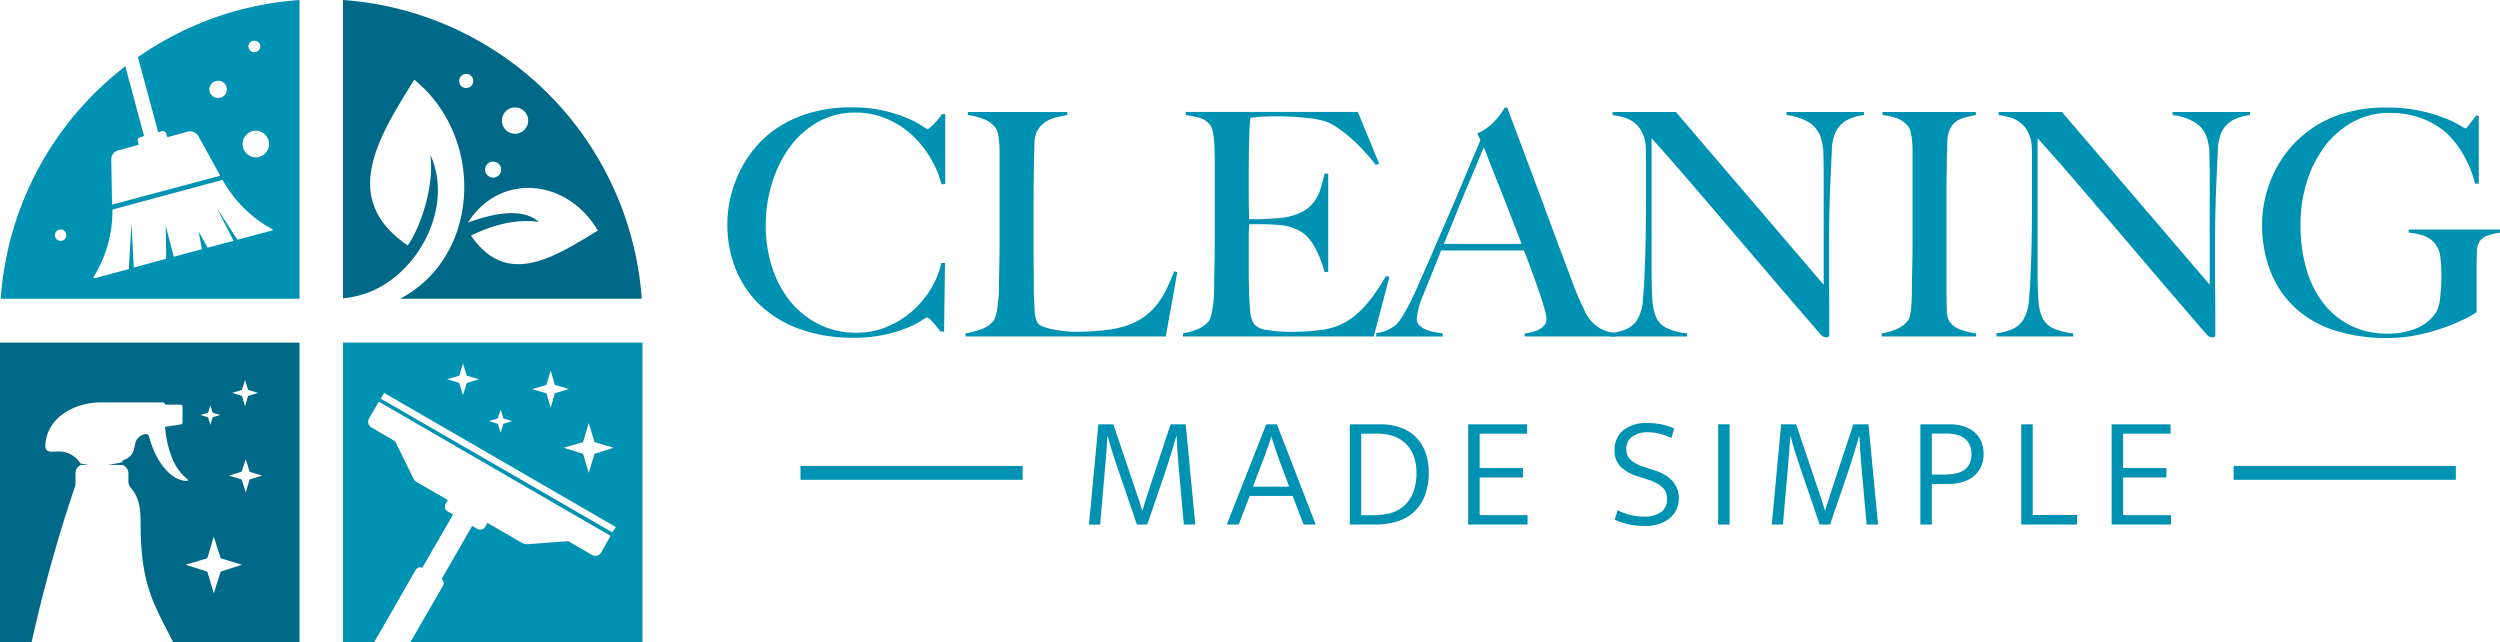 <svg xmlns="http://www.w3.org/2000/svg" xmlns:xlink="http://www.w3.org/1999/xlink" width="483.953" height="124.302" viewBox="0 0 483.953 124.302"><defs><clipPath id="clip-path"><rect id="Rectangle_79" data-name="Rectangle 79" width="483.953" height="124.302" fill="none"></rect></clipPath></defs><g id="Group_141" data-name="Group 141" transform="translate(0 0)"><g id="Group_140" data-name="Group 140" transform="translate(0 0)" clip-path="url(#clip-path)"><path id="Path_43" data-name="Path 43" d="M94.372,57.835A62.441,62.441,0,0,0,36.535,0V57.762a19.933,19.933,0,0,0,5.017-1.179C51.436,52.745,58,39.69,53.428,29.952c.885,5.826-1.844,14.014-4.354,17.558-13.5-9.15-5.312-21.394,1.256-32.09C64.124,26.631,63.165,49.647,47.6,57.835ZM61.322,45.591c7.007,10.329,16.377,3.983,24.565-.958-5.977-10.107-18.959-11.289-25.156-1.55,6.491-2.361,11.067-2.435,13.722-.147-4.87-.591-9.075.736-13.131,2.655M69.879,20.8a2.546,2.546,0,1,1-2.582,2.51,2.553,2.553,0,0,1,2.582-2.51m-9.519-6.491a1.365,1.365,0,1,1,0,2.729,1.323,1.323,0,0,1-1.327-1.328,1.341,1.341,0,0,1,1.327-1.4M65.525,31.28a1.551,1.551,0,1,1-1.474,1.548,1.558,1.558,0,0,1,1.474-1.548" transform="translate(29.857 -0.001)" fill="#006987" fill-rule="evenodd"></path><path id="Path_44" data-name="Path 44" d="M.081,57.835a62.081,62.081,0,0,1,24.12-45l3.618,13.5-.738.222a.59.59,0,0,0-.445.81l.147.663-3.762,1.034a1.794,1.794,0,0,0-1.55,1.7l.151,8.854,10.473-2.8,10.476-2.8-4.278-7.747a1.887,1.887,0,0,0-2.213-.736l-3.763,1.032L32.1,25.9a.676.676,0,0,0-.81-.516l-.736.22L26.636,11.065A62.226,62.226,0,0,1,57.916,0V57.835Zm35.336-8.63-1.844.516-1.55-5.975.073,6.346-6.269,1.7-.442-8.557-.516,8.852L18.3,53.854c-.222,0-.369-.075-.222-.294A24.27,24.27,0,0,0,21.7,40.575L32.317,37.7l10.7-2.877A24.3,24.3,0,0,0,52.6,44.339c.222.071.149.218,0,.294L45.891,46.4l-3.983-6.122,3.246,6.344-5.017,1.33L38.368,44.78l.663,3.467ZM49.433,25.3a2.582,2.582,0,0,1,0,5.165,2.583,2.583,0,0,1,0-5.165m-7.3-9.662a1.66,1.66,0,1,1,0,3.318,1.659,1.659,0,0,1,0-3.318m7.082-7.747A1.086,1.086,0,0,1,50.318,9a1.134,1.134,0,0,1-1.107,1.1A1.151,1.151,0,0,1,48.03,9a1.105,1.105,0,0,1,1.181-1.109M11.662,44.409a1.087,1.087,0,0,1,1.1,1.109,1.043,1.043,0,0,1-1.1,1.1,1.085,1.085,0,0,1-1.1-1.1,1.135,1.135,0,0,1,1.1-1.109" transform="translate(0.066 -0.001)" fill="#0092b2" fill-rule="evenodd"></path><path id="Path_45" data-name="Path 45" d="M94.518,94.476V36.5H36.536v57.98h6.048l8.041-14.014a.964.964,0,0,1,1.254-.369l5.975-10.329-1.032-.589a1.031,1.031,0,0,1-.442-1.4l.442-.81-5.753-3.322c-.591-.369-.738-.442-.959-.958L46.64,55.6l-4.572-2.655a1.315,1.315,0,0,1-.442-1.843l1.843-3.175L88.323,73.9l-1.772,3.173a1.338,1.338,0,0,1-1.844.514l-4.572-2.655-7.821.589a2.278,2.278,0,0,1-1.328-.365l-6.491-3.763-.442.81a1.151,1.151,0,0,1-1.477.371l-1.032-.592-5.9,10.255a1.025,1.025,0,0,1,.294,1.256L49.591,94.476ZM89.356,72.2a12.039,12.039,0,0,0-.663,1.034l-44.855-25.9c.22-.367.443-.736.665-1.1ZM84.116,52.061l1.107,3.691,3.689,1.1-3.689,1.179-1.107,3.687-1.1-3.687-3.763-1.179,3.763-1.1ZM59.773,40.552l.736,2.362,2.361.663-2.361.736-.736,2.361-.738-2.361-2.361-.736,2.361-.663Zm16.966,1.327.814,2.806,2.729.81-2.729.812-.814,2.8-.81-2.8-2.8-.812,2.8-.81Zm-9.662,7.6.516,1.7,1.7.516-1.7.516-.516,1.7-.589-1.7-1.7-.516,1.7-.516Z" transform="translate(29.858 29.825)" fill="#0092b2" fill-rule="evenodd"></path><path id="Path_46" data-name="Path 46" d="M0,94.476V36.5H57.982v57.98H33.492c-3.173-6.638-6.271-10.325-6.271-22.721,0-3.465-.3-5.09-1.77-7.007-.663-.81-.591-.74-.591-2.949a1.757,1.757,0,0,0-1.181-1.625H20.949l2.729-.516v-.147c0-.147.073-.222.147-.222,2.435-.959,1.992-2.361,2.508-3.763A2.479,2.479,0,0,1,28.18,54.2c.294-.073.516.147.663.442,1.181,4.576,3.985,8.485,7.231,8.632.442,0,.442-.222-.075-.591-2.655-2.213-3.691-6.122-4.058-9.886l3.024-.442c.22-.075.369-.147.369-.369V48.815a.34.34,0,0,0-.369-.3H32.014c-.294-.443-.294-.443-.663-.443h-11.8c-5.237,0-10.327,2.953-10.771,8.041-.147,1.7.885,1.476,2.141,1.476a4.957,4.957,0,0,1,4.645,2.288l1.477.294H15.71a1.76,1.76,0,0,0-1.1,1.625v2.286A288.55,288.55,0,0,0,6.122,94.476ZM41.384,74.044l1.328,4.2L46.844,79.5l-4.132,1.327-1.328,4.207L40.13,80.829,35.925,79.5l4.205-1.256Zm6.05-30.32.589,1.919,1.919.591-1.919.589-.589,1.993-.589-1.993-1.919-.589,1.919-.591ZM47.58,59.07l.738,2.435,2.433.736-2.433.738-.738,2.508-.81-2.508-2.435-.738L46.77,61.5ZM40.719,48.593l.445,1.474,1.474.442-1.474.445-.445,1.474-.442-1.474L38.8,50.509l1.474-.442Z" transform="translate(0 29.825)" fill="#006987" fill-rule="evenodd"></path><path id="Path_47" data-name="Path 47" d="M118.95,26.34a20.446,20.446,0,0,0-2.353-5.434,19.354,19.354,0,0,0-3.713-4.407,16.991,16.991,0,0,0-4.83-2.957,15.079,15.079,0,0,0-5.7-1.089,14.633,14.633,0,0,0-7.425,1.874,17.125,17.125,0,0,0-5.463,4.948,23.58,23.58,0,0,0-3.38,6.973,27.478,27.478,0,0,0-1.178,8A26.179,26.179,0,0,0,86.144,42.4a20.22,20.22,0,0,0,3.531,6.611,16.81,16.81,0,0,0,5.553,4.436,15.97,15.97,0,0,0,7.243,1.63,15.1,15.1,0,0,0,5.884-1.147,17.821,17.821,0,0,0,4.89-3.018,18.278,18.278,0,0,0,3.622-4.316,16.082,16.082,0,0,0,2.023-5.041h.723l-.18,13.28h-.725a18.143,18.143,0,0,0-1.508-1.874c-.523-.562-.887-.843-1.087-.843a5.338,5.338,0,0,0-1.087.632,17.521,17.521,0,0,1-2.777,1.39,26.519,26.519,0,0,1-4.407,1.327,27.914,27.914,0,0,1-5.975.574,30.28,30.28,0,0,1-10.14-1.6,21.948,21.948,0,0,1-7.7-4.527,19.68,19.68,0,0,1-4.861-7,23.16,23.16,0,0,1-1.688-8.963,22.877,22.877,0,0,1,.151-2.475,21.393,21.393,0,0,1,.543-2.958,24.884,24.884,0,0,1,1.087-3.289,22.591,22.591,0,0,1,1.779-3.469,21.661,21.661,0,0,1,3.14-3.925,19.954,19.954,0,0,1,4.4-3.289,24.386,24.386,0,0,1,5.735-2.262,28.055,28.055,0,0,1,7.182-.847,26.94,26.94,0,0,1,6.338.663,28.713,28.713,0,0,1,4.527,1.45,17.059,17.059,0,0,1,2.777,1.448,5.21,5.21,0,0,0,1.087.663,1.049,1.049,0,0,0,.452-.271,9.674,9.674,0,0,0,.725-.665c.262-.26.532-.562.816-.9s.542-.692.783-1.056h.663V26.28Z" transform="translate(63.321 9.34)" fill="#0092b2"></path><path id="Path_48" data-name="Path 48" d="M141.611,55.389H102.859v-.6A15.788,15.788,0,0,0,105.847,54a5.539,5.539,0,0,0,2.324-1.51,3.005,3.005,0,0,0,.512-1.056,9.937,9.937,0,0,0,.333-1.6c.08-.6.151-1.236.213-1.9s.089-1.316.089-1.961q0-.842.031-2.293t.06-3.169q.03-1.72.031-3.531V19.655q0-1.085-.091-2.021a11.444,11.444,0,0,0-.271-1.661,2.777,2.777,0,0,0-.545-1.147,5.328,5.328,0,0,0-2.262-1.568,12.175,12.175,0,0,0-2.988-.725v-.605h19.255v.605q-.785.12-1.872.362a7.49,7.49,0,0,0-2.052.785,5,5,0,0,0-1.661,1.539,4.819,4.819,0,0,0-.754,2.626q-.06,2.113-.091,3.863t-.06,3.438c-.022,1.128-.029,2.3-.029,3.5V39.635c0,1.045.007,2.123.029,3.227s.031,2.344.031,3.713c.038,1.288.091,2.515.151,3.684a5.412,5.412,0,0,0,.632,2.593,2.492,2.492,0,0,0,.967.607,9.717,9.717,0,0,0,1.75.512q1.025.21,2.233.362a19.237,19.237,0,0,0,2.415.151q.482,0,1.539-.031c.7-.018,1.479-.06,2.324-.12s1.708-.151,2.6-.271a16.447,16.447,0,0,0,2.353-.483,13.547,13.547,0,0,0,4.014-1.752,12.52,12.52,0,0,0,2.746-2.5,15.2,15.2,0,0,0,1.932-3.078q.785-1.66,1.51-3.471l.6.18Z" transform="translate(84.059 9.747)" fill="#0092b2"></path><path id="Path_49" data-name="Path 49" d="M162.952,55.389H126.01v-.6A12.187,12.187,0,0,0,128.818,54a5.735,5.735,0,0,0,2.143-1.51,2.7,2.7,0,0,0,.482-1.056c.122-.462.234-1,.333-1.6a17.408,17.408,0,0,0,.211-1.9c.04-.663.064-1.316.064-1.961,0-.562.007-1.327.027-2.293s.04-2.023.062-3.169.029-2.324.029-3.531V21.708c0-.727-.009-1.47-.029-2.235s-.062-1.488-.12-2.172a11.4,11.4,0,0,0-.3-1.843,2.56,2.56,0,0,0-.576-1.176,4.117,4.117,0,0,0-1.93-1.238,25.084,25.084,0,0,0-2.655-.512v-.605h33.319l4.105,9.962-.607.3q-4.887-6.095-9.172-8.21a14.756,14.756,0,0,0-3.8-.845,53.365,53.365,0,0,0-6.76-.362c-.845,0-1.723.029-2.628.091a16.886,16.886,0,0,0-1.959.211c-.082.643-.151,1.974-.214,3.983s-.087,4.347-.087,7v3.863q0,1.57.029,2.566t.031,1.539v.663h1.207c.6,0,1.3-.02,2.083-.06s1.57-.091,2.353-.151a13.651,13.651,0,0,0,1.963-.273,10.418,10.418,0,0,0,3.017-1.147,6.625,6.625,0,0,0,1.963-1.752,8.535,8.535,0,0,0,1.208-2.382,28.39,28.39,0,0,0,.812-3.049h.723V42.894h-.723a20.567,20.567,0,0,0-1.477-3.983,10.632,10.632,0,0,0-2.084-3.078,7.977,7.977,0,0,0-2.321-1.388,10.4,10.4,0,0,0-3.169-.665c-.607-.038-1.108-.069-1.512-.089s-.8-.031-1.207-.031h-2.777a18.776,18.776,0,0,0-.118,2.475v7.243q0,.965.029,1.841t.031,1.479q.057,1.933.211,3.653a5.757,5.757,0,0,0,.694,2.564,3.791,3.791,0,0,0,2.6,1.208,25.713,25.713,0,0,0,4.465.362c.687,0,1.559-.02,2.628-.06s2.182-.14,3.349-.3a13.272,13.272,0,0,0,3.56-.936,12.526,12.526,0,0,0,3.142-1.963,19.935,19.935,0,0,0,2.926-3.109,40.6,40.6,0,0,0,2.926-4.436l.665.18Z" transform="translate(102.979 9.747)" fill="#0092b2"></path><path id="Path_50" data-name="Path 50" d="M175.337,55.77v-.6a7.043,7.043,0,0,0,.874-.122,7.218,7.218,0,0,0,1.448-.422,4.152,4.152,0,0,0,1.328-.845,1.834,1.834,0,0,0,.574-1.388,8,8,0,0,0-.333-1.781q-.333-1.238-.936-3.018t-1.388-3.954q-.785-2.172-1.69-4.527H159.16q-.908,2.3-1.752,4.376t-1.69,4.2a15.261,15.261,0,0,0-1.267,4.587,1.815,1.815,0,0,0,.483,1.3,3.745,3.745,0,0,0,1.236.845,6.93,6.93,0,0,0,1.63.482q.875.153,1.661.273v.6H146.605v-.663a6.737,6.737,0,0,0,2.686-.845,5.975,5.975,0,0,0,1.3-.907,12.956,12.956,0,0,0,1.388-1.992,43.561,43.561,0,0,0,2.353-4.648q1.268-2.838,2.839-6.457T160.4,32.8q1.66-3.833,3.291-7.727t3.078-7.273l-.6-1.328a9.816,9.816,0,0,0,1.961-1.147,11.5,11.5,0,0,0,1.539-1.388,12.382,12.382,0,0,0,1.118-1.387q.452-.665.694-1.089h.482q1.87,5.013,3.562,9.506t3.229,8.663q1.54,4.165,2.989,8.059t2.9,7.7q.662,1.873,1.236,3.107t1.3,2.808a7.686,7.686,0,0,0,.543.845,7.6,7.6,0,0,0,1.116,1.236,6.8,6.8,0,0,0,1.721,1.119,6.266,6.266,0,0,0,2.413.542v.725Zm-7.909-36.579q-.363.785-1.056,2.475t-1.721,4.1q-1.028,2.418-2.262,5.464T159.7,37.843h15.028q-1.025-2.715-2.081-5.434T170.6,27.188q-1-2.505-1.81-4.587t-1.359-3.411" transform="translate(119.81 9.368)" fill="#0092b2"></path><path id="Path_51" data-name="Path 51" d="M217.032,13.68a5.344,5.344,0,0,0-2.083,2.6,10.153,10.153,0,0,0-.543,3.349q-.123,2.448-.242,5.223-.123,2.6-.211,6.128t-.091,7.574v3.863q0,2.113.029,4.316t.031,4.376v3.923a.531.531,0,0,1-.151.393.623.623,0,0,1-.452.151,1.672,1.672,0,0,1-1.087-.6q-5.13-5.915-9.355-10.865t-8.059-9.448q-3.833-4.495-7.514-8.781T179.517,17V42.472q0,3.08.151,5.552a9.979,9.979,0,0,0,.754,3.684A4.365,4.365,0,0,0,182.5,53.79a12.443,12.443,0,0,0,3.894,1v.6H171.55v-.6a11.838,11.838,0,0,0,2.9-.754,4.71,4.71,0,0,0,2.293-1.9,8.27,8.27,0,0,0,1.087-3.742q.24-2.475.362-5.915.12-2.595.182-6.126t.06-7.576V21.407q0-1.208-.06-2.958a7,7,0,0,0-.845-2.868,5.55,5.55,0,0,0-1.57-1.75,6.035,6.035,0,0,0-1.961-.9,16.058,16.058,0,0,0-2.023-.393v-.605h12.254l28.61,33.441V24.847q0-2.412-.06-4.618a10.888,10.888,0,0,0-.543-3.471,5.508,5.508,0,0,0-2.143-2.746,10.584,10.584,0,0,0-4.436-1.479v-.605h14.969v.605a9.073,9.073,0,0,0-3.591,1.147" transform="translate(140.195 9.747)" fill="#0092b2"></path><path id="Path_52" data-name="Path 52" d="M200.447,55.389v-.6A12.147,12.147,0,0,0,203.253,54a5.942,5.942,0,0,0,2.2-1.57,2.408,2.408,0,0,0,.453-1.025,13.127,13.127,0,0,0,.242-1.57c.06-.6.1-1.236.122-1.9s.029-1.316.029-1.961q0-.842.031-2.293c.02-.967.038-2.023.06-3.169s.031-2.324.031-3.531V19.535c0-.725-.031-1.4-.091-2.023a12.141,12.141,0,0,0-.273-1.69,2.776,2.776,0,0,0-.542-1.176,4.789,4.789,0,0,0-2.084-1.479,12.237,12.237,0,0,0-2.806-.634v-.605h18.049v.605a15.525,15.525,0,0,0-2.717.663,3.881,3.881,0,0,0-2.233,1.932,5.74,5.74,0,0,0-.574,2.6q-.03,1.57-.091,2.955,0,1.513-.031,2.989T213,26.657v20.22q0,1.753.06,3.382a4.32,4.32,0,0,0,.543,2.292,4.488,4.488,0,0,0,2.293,1.572,12.368,12.368,0,0,0,2.839.663v.6Z" transform="translate(163.811 9.747)" fill="#0092b2"></path><path id="Path_53" data-name="Path 53" d="M258.151,13.68a5.354,5.354,0,0,0-2.083,2.6,10.166,10.166,0,0,0-.541,3.349q-.123,2.448-.242,5.223-.123,2.6-.211,6.128t-.091,7.574v3.863q0,2.113.029,4.316t.031,4.376v3.923a.532.532,0,0,1-.151.393.629.629,0,0,1-.453.151,1.672,1.672,0,0,1-1.089-.6Q248.224,49.052,244,44.1t-8.056-9.448q-3.835-4.495-7.516-8.781T220.638,17V42.472q0,3.08.151,5.552a9.979,9.979,0,0,0,.754,3.684,4.365,4.365,0,0,0,2.083,2.083,12.443,12.443,0,0,0,3.894,1v.6h-14.85v-.6a11.83,11.83,0,0,0,2.9-.754,4.73,4.73,0,0,0,2.3-1.9,8.293,8.293,0,0,0,1.085-3.742q.24-2.475.362-5.915.12-2.595.182-6.126t.06-7.576V21.407q0-1.208-.06-2.958a6.994,6.994,0,0,0-.845-2.868,5.55,5.55,0,0,0-1.57-1.75,6.035,6.035,0,0,0-1.961-.9,16.1,16.1,0,0,0-2.021-.393v-.605h12.252l28.609,33.441V24.847q0-2.412-.06-4.618a10.787,10.787,0,0,0-.543-3.471,5.514,5.514,0,0,0-2.141-2.746,10.593,10.593,0,0,0-4.438-1.479v-.605h14.97v.605a9.083,9.083,0,0,0-3.593,1.147" transform="translate(173.799 9.747)" fill="#0092b2"></path><path id="Path_54" data-name="Path 54" d="M284.792,36.183a3.13,3.13,0,0,0-1.75,1.238,4.259,4.259,0,0,0-.483,2.052q-.06,1.387-.062,2.777v8.814a13.339,13.339,0,0,1-2.081,1.207,37.683,37.683,0,0,1-4.045,1.721,37.359,37.359,0,0,1-5.281,1.477,28.4,28.4,0,0,1-5.8.6,32.961,32.961,0,0,1-10.262-1.477,20.453,20.453,0,0,1-7.634-4.347,18.98,18.98,0,0,1-4.768-7,24.638,24.638,0,0,1-1.661-9.266,23.1,23.1,0,0,1,.3-3.471,23.4,23.4,0,0,1,1.058-4.132,22.958,22.958,0,0,1,2.112-4.407,21.29,21.29,0,0,1,3.411-4.225,21.742,21.742,0,0,1,7.122-4.558,27.193,27.193,0,0,1,10.262-1.723,29,29,0,0,1,6.4.634,32.277,32.277,0,0,1,4.678,1.39,19.682,19.682,0,0,1,2.928,1.387,5.965,5.965,0,0,0,1.147.634q.12,0,.663-.723t1.328-1.75h.545V26.193H282.2a20.927,20.927,0,0,0-1.99-5.132,18.8,18.8,0,0,0-2.839-3.983,14.259,14.259,0,0,0-4.95-3.32,17.3,17.3,0,0,0-6.758-1.267,14.516,14.516,0,0,0-7.183,1.779,17.16,17.16,0,0,0-5.434,4.768,22.552,22.552,0,0,0-3.44,6.882A27.386,27.386,0,0,0,248.4,34.1a30.345,30.345,0,0,0,1.147,8.6,19.731,19.731,0,0,0,3.32,6.671,15.148,15.148,0,0,0,5.312,4.316,16.119,16.119,0,0,0,7.184,1.537,14.5,14.5,0,0,0,5.4-.994A8.214,8.214,0,0,0,274.712,51a7.443,7.443,0,0,0,.725-2.777,34.683,34.683,0,0,0,.24-4.105,31.1,31.1,0,0,0-.211-3.8,4.808,4.808,0,0,0-1.236-2.777q-1.39-1.567-4.89-1.87v-.605h17.685v.605a11.506,11.506,0,0,0-2.233.512" transform="translate(196.927 9.367)" fill="#0092b2"></path><path id="Path_55" data-name="Path 55" d="M117.823,45.2h2.895l4.5,13.338q.245.709.54,1.6t.538,1.725h.062c.165-.534.338-1.094.523-1.679s.36-1.134.523-1.646l4.4-13.338h2.928l1.848,19.406h-2.219l-.954-10.689q-.155-1.633-.262-3.22t-.171-3.216h-.06q-.433,1.477-.94,3.157c-.34,1.118-.683,2.213-1.032,3.28L127.28,64.606h-2l-3.665-10.72q-.556-1.63-1.049-3.189t-.923-3.216h-.062q-.093,1.477-.214,3.14t-.278,3.3l-.923,10.689h-2.157Z" transform="translate(94.803 36.938)" fill="#0092b2"></path><path id="Path_56" data-name="Path 56" d="M138.324,45.2h2.063L147.9,64.605h-2.341l-2.126-5.544H135.12l-2.126,5.544h-2.31Zm-2.588,12.075h7.022l-1.539-4.158q-.433-1.079-.894-2.45t-.985-3h-.062c-.165.534-.329,1.036-.492,1.508s-.323.925-.478,1.356-.307.858-.462,1.278-.323.858-.509,1.31Z" transform="translate(106.799 36.937)" fill="#0092b2"></path><path id="Path_57" data-name="Path 57" d="M149.792,45.2a11.274,11.274,0,0,1,3.682.587,7.81,7.81,0,0,1,4.883,4.634,10.7,10.7,0,0,1,.709,4.052,12.039,12.039,0,0,1-.832,4.743,8.356,8.356,0,0,1-2.248,3.142,8.617,8.617,0,0,1-3.3,1.725,14.742,14.742,0,0,1-3.974.523h-4.928V45.2ZM146,62.789h2.433a12.9,12.9,0,0,0,3.018-.354,6.405,6.405,0,0,0,4.529-3.849,10.34,10.34,0,0,0,.707-4.112,8.738,8.738,0,0,0-.538-3.173,6.554,6.554,0,0,0-1.51-2.341,6.3,6.3,0,0,0-2.355-1.448,9.045,9.045,0,0,0-3.051-.494H146Z" transform="translate(117.506 36.938)" fill="#0092b2"></path><path id="Path_58" data-name="Path 58" d="M156.4,45.2h11.4v1.817h-9.177V53.67h8.377v1.817h-8.377v7.3h9.27v1.817H156.4Z" transform="translate(127.812 36.938)" fill="#0092b2"></path><path id="Path_59" data-name="Path 59" d="M178.337,45.064a14.1,14.1,0,0,1,2.664.247,11.031,11.031,0,0,1,2.542.832l-.554,1.817A12.379,12.379,0,0,0,180.6,47.1a9.521,9.521,0,0,0-2.172-.247,4.946,4.946,0,0,0-3.018.847,2.805,2.805,0,0,0-1.139,2.388,2.75,2.75,0,0,0,.861,2.141,7.372,7.372,0,0,0,2.68,1.37l2.064.678a7.277,7.277,0,0,1,3.464,2.173,4.876,4.876,0,0,1,1.094,3.124,5.2,5.2,0,0,1-.476,2.264,4.826,4.826,0,0,1-1.341,1.7,6.351,6.351,0,0,1-2.063,1.078,8.665,8.665,0,0,1-2.65.385,15.724,15.724,0,0,1-2.942-.278,12.671,12.671,0,0,1-2.942-.954l.585-1.817a11.734,11.734,0,0,0,2.542.94,11.543,11.543,0,0,0,2.633.293,5.54,5.54,0,0,0,3.127-.83,2.865,2.865,0,0,0,1.247-2.557,3.847,3.847,0,0,0-.169-1.156,2.641,2.641,0,0,0-.6-1,4.777,4.777,0,0,0-1.17-.878,10.329,10.329,0,0,0-1.879-.785l-2-.647a7.715,7.715,0,0,1-3.142-1.8,4.241,4.241,0,0,1-1.2-3.157,4.883,4.883,0,0,1,1.634-3.867,6.934,6.934,0,0,1,4.712-1.432" transform="translate(140.556 36.827)" fill="#0092b2"></path><rect id="Rectangle_76" data-name="Rectangle 76" width="2.219" height="19.406" transform="translate(332.6 82.137)" fill="#0092b2"></rect><path id="Path_60" data-name="Path 60" d="M190.555,45.2h2.895l4.5,13.338q.245.709.54,1.6t.538,1.725h.062c.165-.534.338-1.094.523-1.679s.36-1.134.523-1.646l4.4-13.338h2.928l1.848,19.406H207.1l-.954-10.689q-.155-1.633-.262-3.22t-.171-3.216h-.06q-.433,1.477-.94,3.157c-.34,1.118-.683,2.213-1.032,3.28l-3.665,10.689h-2l-3.665-10.72q-.556-1.63-1.049-3.189t-.923-3.216h-.062q-.093,1.477-.214,3.14t-.278,3.3L190.9,64.606h-2.157Z" transform="translate(154.242 36.938)" fill="#0092b2"></path><path id="Path_61" data-name="Path 61" d="M204.57,45.2h5.7a8.885,8.885,0,0,1,2.617.369,6,6,0,0,1,2.081,1.094,4.883,4.883,0,0,1,1.354,1.786,5.966,5.966,0,0,1,.478,2.479,5.809,5.809,0,0,1-.523,2.54,5.114,5.114,0,0,1-1.432,1.819,6.275,6.275,0,0,1-2.157,1.094,9.544,9.544,0,0,1-2.726.369h-3.173V64.6H204.57Zm2.217,9.733h2.219a12.386,12.386,0,0,0,2.217-.185,4.848,4.848,0,0,0,1.726-.631,3.108,3.108,0,0,0,1.109-1.218,4.2,4.2,0,0,0,.4-1.941,3.967,3.967,0,0,0-.416-1.908,3.48,3.48,0,0,0-1.079-1.234,4.139,4.139,0,0,0-1.523-.645,8.346,8.346,0,0,0-1.755-.185h-2.9Z" transform="translate(167.18 36.938)" fill="#0092b2"></path><path id="Path_62" data-name="Path 62" d="M215.316,45.2h2.217V62.758h8.594v1.848H215.316Z" transform="translate(175.962 36.938)" fill="#0092b2"></path><path id="Path_63" data-name="Path 63" d="M224.944,45.2h11.4v1.817h-9.179V53.67h8.377v1.817h-8.377v7.3h9.272v1.817H224.944Z" transform="translate(183.83 36.938)" fill="#0092b2"></path><rect id="Rectangle_77" data-name="Rectangle 77" width="43.007" height="2.677" transform="translate(154.964 90.202)" fill="#0092b2"></rect><rect id="Rectangle_78" data-name="Rectangle 78" width="43.007" height="2.677" transform="translate(432.395 90.202)" fill="#0092b2"></rect></g></g></svg>